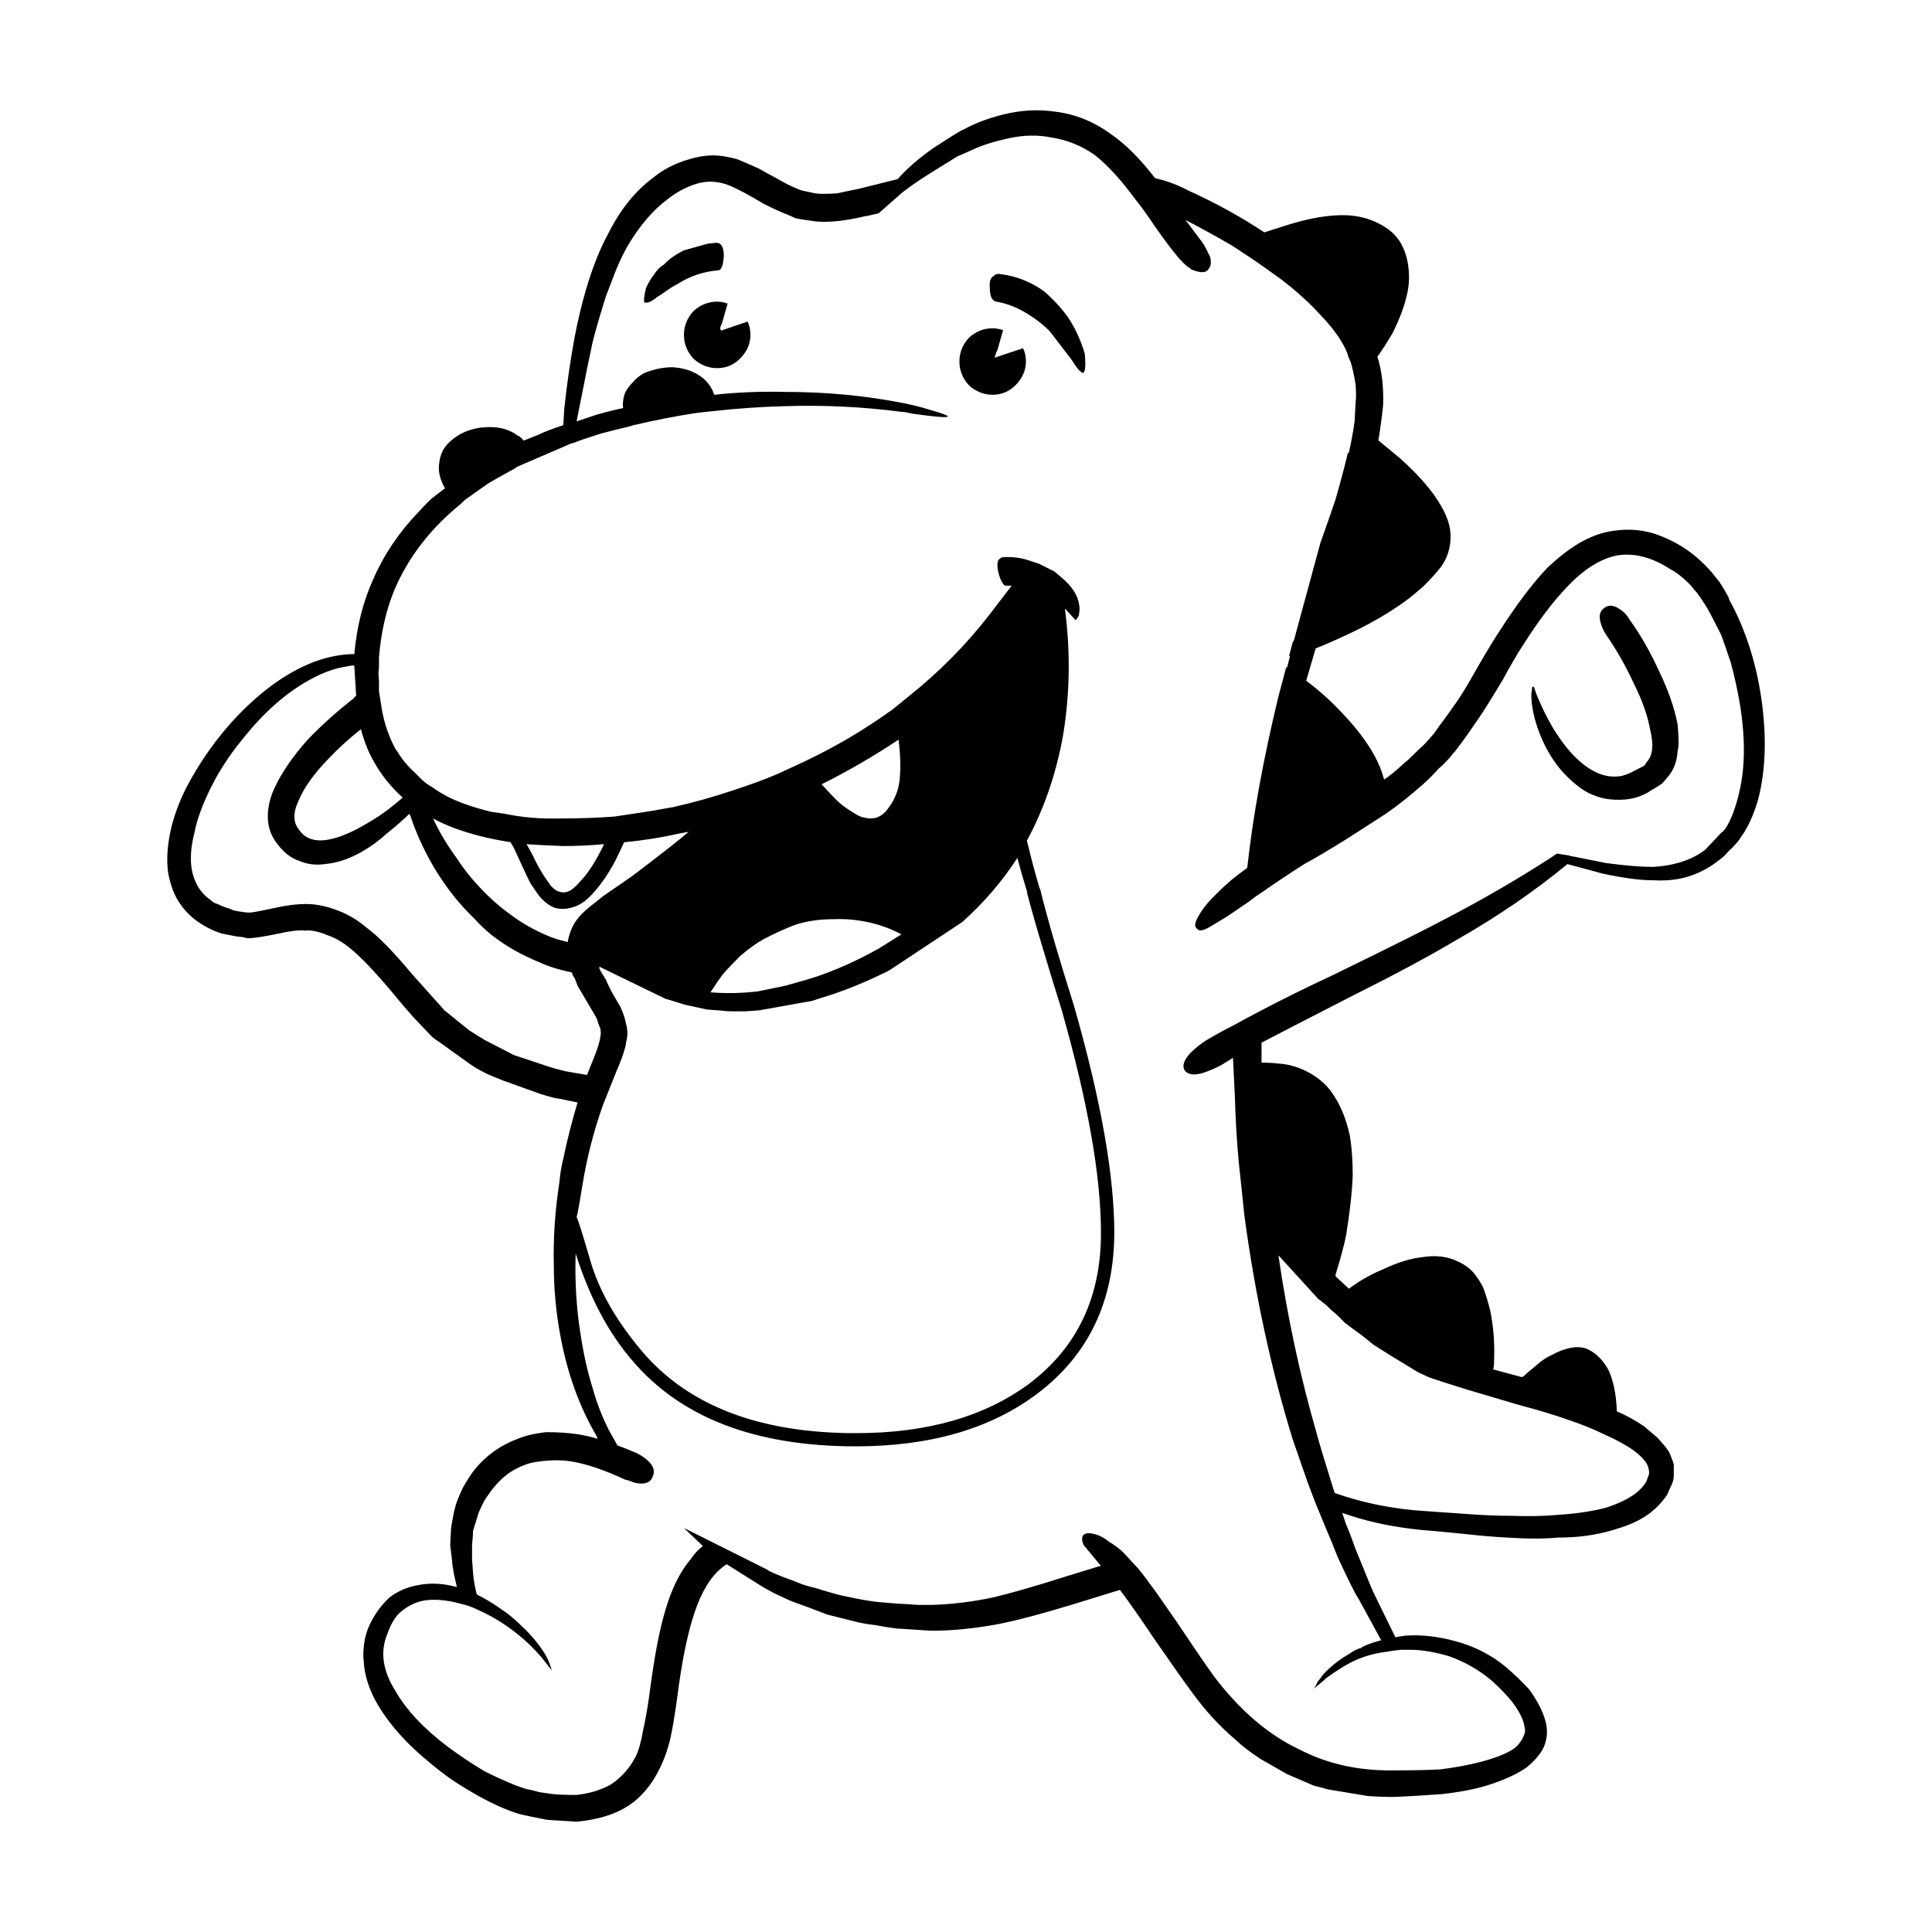 <?xml version="1.0" encoding="UTF-8"?>
<!-- Uploaded to: ICON Repo, www.svgrepo.com, Generator: ICON Repo Mixer Tools -->
<svg fill="#000000" width="800px" height="800px" version="1.1" viewBox="144 144 512 512" xmlns="http://www.w3.org/2000/svg">
 <path d="m359.99 195.24c1.344 0.176 3.273 0.176 5.789 0l6.043-1.258c2.016-0.5 5.371-1.34 10.07-2.519 2.516-2.856 5.711-5.617 9.57-8.305l3.523-2.262c2.344-1.516 3.777-2.352 4.277-2.519 3.019-1.672 6.543-3.019 10.57-4.023 4.699-1.18 9.32-1.426 13.848-0.758 5.375 0.668 10.324 2.688 14.855 6.043 3.691 2.519 7.551 6.375 11.578 11.582 3.027 0.668 5.961 1.762 8.812 3.277 7.055 3.18 13.766 6.879 20.141 11.078l5.543-1.77c6.211-2.008 11.664-2.934 16.363-2.766 3.019 0.168 5.703 0.836 8.055 2.016 2.856 1.34 4.953 3.18 6.297 5.531 1.172 2.184 1.848 4.625 2.016 7.301 0.168 2.184 0 4.281-0.508 6.297-0.668 3.019-1.926 6.375-3.777 10.078-1.172 2.008-2.516 4.102-4.027 6.289 1.176 3.699 1.684 7.969 1.512 12.84-0.336 3.188-0.754 6.297-1.258 9.32l5.793 4.781c5.035 4.535 8.645 8.727 10.828 12.586 1.676 2.856 2.519 5.539 2.519 8.059 0 3.019-0.84 5.707-2.519 8.059-1.176 1.504-2.688 3.188-4.535 5.027-1.676 1.516-3.191 2.773-4.535 3.777-4.527 3.356-9.898 6.465-16.109 9.32-2.856 1.34-5.539 2.519-8.059 3.523l-2.516 8.562c3.191 2.352 6.293 5.117 9.316 8.316 3.863 4.023 6.797 7.883 8.812 11.57 1.176 2.184 2.012 4.281 2.519 6.297 1.34-0.836 3.188-2.352 5.535-4.535 0.5-0.336 1.844-1.594 4.027-3.777 0.508-0.336 1.766-1.672 3.777-4.023 0.164-0.336 1.258-1.84 3.273-4.535 1.176-1.672 2.184-3.102 3.019-4.269 1.344-2.016 3.191-5.125 5.543-9.32 2.344-4.035 4.195-7.047 5.535-9.062 4.535-7.047 8.727-12.594 12.586-16.621 2.856-2.688 5.539-4.781 8.055-6.297 3.359-2.008 6.633-3.18 9.82-3.523 3.523-0.5 6.965-0.246 10.32 0.758 3.027 1.012 5.793 2.352 8.309 4.023 2.519 1.684 4.867 3.777 7.055 6.297 0.668 0.848 1.34 1.684 2.012 2.519 1.008 1.504 1.852 2.941 2.519 4.281v0.254c4.531 8.215 7.469 17.535 8.812 27.945 1.172 9.398 0.84 17.703-1.008 24.926-1.176 4.191-2.688 7.547-4.527 10.066-0.676 1.18-1.852 2.519-3.523 4.023-0.336 0.5-0.926 1.094-1.762 1.762l-2.016 1.516c-2.688 1.852-5.539 3.109-8.562 3.777-2.352 0.5-4.953 0.668-7.805 0.5-3.191 0-7.555-0.582-13.09-1.762l-9.32-2.519c-8.727 7.211-18.547 13.934-29.453 20.141-7.051 4.191-16.113 9.062-27.191 14.602-13.766 7.047-21.902 11.246-24.418 12.586v5.285c1.676 0 3.188 0.09 4.527 0.254 2.688 0.168 5.289 0.926 7.809 2.262 2.516 1.348 4.527 3.031 6.035 5.039 2.352 3.188 4.031 7.133 5.035 11.836 0.508 3.019 0.758 6.543 0.758 10.566-0.168 4.367-0.758 9.652-1.762 15.863-0.508 2.519-1.43 5.965-2.773 10.32v0.5l3.523 3.277c2.684-2.016 5.625-3.691 8.812-5.039 3.859-1.84 7.301-2.934 10.32-3.277 3.859-0.668 7.219-0.246 10.07 1.258 1.516 0.68 2.856 1.684 4.031 3.031 1.004 1.34 1.762 2.519 2.262 3.523 0.672 1.672 1.34 3.856 2.016 6.543 0.676 3.523 1.008 6.965 1.008 10.32 0 3.019-0.082 4.613-0.25 4.781v0.254l7.555 2.031 0.5-0.254c0.5-0.5 1.676-1.516 3.523-3.019 1.344-1.18 2.602-2.016 3.777-2.519 1.512-0.836 2.934-1.426 4.277-1.762 1.852-0.5 3.523-0.5 5.035 0 2.348 1.004 4.281 2.856 5.789 5.539 1.344 2.856 2.098 6.453 2.269 10.824v0.254c2.684 1.172 5.121 2.519 7.297 4.023l3.523 3.019 1.766 2.016c0.836 1.004 1.344 1.762 1.508 2.262 0.668 1.672 1.008 2.598 1.008 2.766v3.019c0 0.848-0.254 1.77-0.758 2.773-0.332 0.668-0.672 1.426-1.008 2.262-1.844 2.688-4.109 4.781-6.797 6.297-2.016 1.172-4.535 2.176-7.551 3.019-4.367 1.34-9.234 2.008-14.602 2.008-3.691 0.344-8.137 0.344-13.34 0-3.359-0.168-7.301-0.5-11.836-1.004-4.867-0.5-8.477-0.836-10.824-1.004-6.883-0.68-13.18-1.93-18.879-3.777l-2.269-0.758 1.008 3.019c0.668 1.516 1.512 3.699 2.519 6.555 2.852 7.047 4.441 10.902 4.777 11.57l5.793 11.836 1.258-0.254c1.008-0.168 1.844-0.246 2.516-0.246 3.691-0.168 7.719 0.336 12.086 1.504 5.035 1.348 9.48 3.609 13.34 6.801 2.348 2.016 4.449 4.035 6.293 6.043 2.519 3.523 4.031 6.723 4.535 9.566 0.336 2.184 0 4.281-1.008 6.297-1.008 1.684-2.434 3.277-4.277 4.781-2.691 1.852-6.211 3.445-10.578 4.793-3.352 1.004-7.301 1.762-11.832 2.254-4.535 0.344-8.727 0.59-12.586 0.758-2.348 0-4.699-0.078-7.051-0.246l-10.566-1.754c-0.504-0.168-1.766-0.5-3.777-1.004-1.172-0.512-3.523-1.516-7.051-3.031l-7.047-4.023c-3.027-2.016-5.207-3.691-6.551-5.039-4.195-3.523-8.055-7.715-11.578-12.586-2.012-2.688-5.453-7.559-10.32-14.602-3.359-5.039-6.297-9.23-8.812-12.586l-13.09 4.023c-7.723 2.352-14.102 4.035-19.141 5.039-6.375 1.172-12.246 1.762-17.621 1.762-0.336 0-1.676-0.09-4.027-0.254l-3.769-0.246c-1.344 0-3.777-0.344-7.305-1.012-1.844-0.168-4.027-0.582-6.543-1.25-2.684-0.68-4.699-1.18-6.043-1.516l-5.285-2.016c-2.348-0.836-3.945-1.426-4.781-1.762l-4.281-2.016c-1.848-1.004-3.019-1.672-3.523-2.008l-8.812-5.543c-3.188 2.016-5.789 5.617-7.805 10.824-1.68 4.367-3.106 10.156-4.281 17.367-0.336 2.016-0.754 4.961-1.258 8.816-0.504 3.523-1.008 6.465-1.508 8.809-0.672 3.031-1.68 5.883-3.023 8.562-1.508 3.031-3.356 5.551-5.539 7.559-2.184 2.016-4.781 3.523-7.805 4.535-2.348 0.836-5.199 1.426-8.559 1.762l-7.805-0.5c-1.676-0.336-2.938-0.59-3.777-0.758-1.676-0.336-2.856-0.59-3.523-0.758-3.859-1.172-8.055-3.109-12.586-5.785-3.859-2.184-7.387-4.625-10.574-7.312-6.879-5.531-11.918-11.238-15.105-17.113-1.844-3.523-2.852-6.887-3.019-10.078-0.168-1.34-0.168-2.688 0-4.023 0.168-2.016 0.672-3.945 1.512-5.797 1.344-2.844 3.106-5.285 5.285-7.301 2.184-1.672 4.699-2.766 7.551-3.266 3.188-0.668 6.629-0.5 10.32 0.5l-0.754-3.277c-0.336-1.84-0.5-3.019-0.5-3.523l-0.508-4.281c0-0.5 0.082-2.098 0.25-4.781 0.5-3.019 0.84-4.703 1.008-5.039 0.168-1.004 0.84-2.766 2.016-5.285 1.344-2.352 2.434-4.023 3.273-5.039 3.019-3.691 6.797-6.375 11.328-8.051 2.016-0.848 4.535-1.438 7.555-1.77 3.019 0 5.703 0.168 8.055 0.512 2.184 0.336 4.031 0.746 5.539 1.258l-0.25-0.758c-4.535-7.723-7.723-16.531-9.566-26.441-1.172-6.211-1.762-12.508-1.762-18.883-0.168-7.211 0.336-14.602 1.512-22.148 0.168-2.016 0.504-4.035 1.008-6.043 1.008-4.871 2.266-9.82 3.777-14.859l-4.785-1.004c-0.672 0-2.352-0.422-5.035-1.258l-9.82-3.523c-2.18-0.836-3.777-1.516-4.781-2.016-1.676-0.836-3.106-1.684-4.281-2.519l-8.055-5.785c-0.836-0.5-1.508-1.012-2.012-1.516l-4.785-5.039c-1.512-1.672-3.438-3.938-5.789-6.801-4.527-5.363-8.141-9.141-10.824-11.324-2.012-1.672-4.027-2.856-6.043-3.523-2.348-1.004-4.363-1.426-6.043-1.258-1.512-0.168-3.777 0.09-6.797 0.758-3.191 0.668-5.707 1.094-7.555 1.258h-1.008l-1.008-0.254-2.016-0.246c-1.676-0.336-2.938-0.59-3.777-0.758-2.516-0.836-4.781-2.016-6.797-3.531-2.016-1.504-3.691-3.434-5.035-5.785-1.008-1.852-1.762-4.113-2.266-6.801-0.504-3.691-0.168-7.883 1.008-12.586 1.004-3.691 2.348-7.133 4.027-10.32 3.019-5.707 6.629-10.992 10.824-15.863 7.387-8.395 15.02-14.102 22.91-17.121 3.691-1.34 7.219-2.016 10.574-2.016 0.672-7.379 2.348-14.012 5.035-19.887 2.852-6.543 6.879-12.496 12.082-17.879 2.012-2.176 3.273-3.434 3.777-3.769l3.273-2.519h-0.25c-0.672-1.348-1.094-2.441-1.258-3.266-0.336-1.18-0.336-2.609 0-4.289 0.332-1.676 1.086-3.102 2.262-4.285 2.856-2.844 6.547-4.269 11.078-4.269 2.852 0 5.285 0.746 7.301 2.262 0.504 0.168 1.008 0.59 1.512 1.258h0.25l3.777-1.516c1.344-0.668 3.523-1.504 6.547-2.519l0.25-4.281c0.672-6.375 1.598-12.754 2.769-19.129 0.84-4.367 1.844-8.562 3.019-12.586 1.68-5.719 3.609-10.578 5.789-14.613 3.188-6.375 7.133-11.324 11.832-14.848 2.856-2.352 6.125-4.023 9.816-5.039 2.188-0.664 4.285-0.996 6.301-0.996 1.676 0 3.777 0.336 6.293 1.004 1.676 0.68 3.609 1.516 5.789 2.519 1.176 0.668 2.856 1.594 5.035 2.762 2.012 1.18 3.691 2.016 5.031 2.519 0.672 0.344 1.512 0.59 2.519 0.758zm-7.555 5.539c-1.344-0.5-3.359-1.426-6.043-2.766-4.195-2.519-7.387-4.203-9.566-5.039-2.856-1.004-5.625-1.094-8.309-0.254-2.688 0.848-5.207 2.184-7.551 4.035-3.863 2.856-7.387 6.965-10.574 12.328-1.172 2.016-2.266 4.289-3.273 6.801-0.84 2.184-1.68 4.367-2.516 6.555-1.344 4.191-2.519 8.227-3.523 12.082-0.672 3.019-1.93 9.23-3.777 18.629l-0.5 2.519 5.285-1.762c3.019-0.848 5.371-1.426 7.051-1.762-0.168-0.836-0.082-1.93 0.25-3.277 0.336-1.172 1.172-2.43 2.516-3.777 1.176-1.34 2.602-2.262 4.281-2.766 2.012-0.668 4.027-1.004 6.043-1.004 2.688 0.168 4.949 0.836 6.797 2.008 2.016 1.18 3.441 2.941 4.281 5.293 6.211-0.68 12.504-0.926 18.879-0.758 10.91 0 21.402 1.004 31.473 3.019l2.262 0.5c1.516 0.336 2.773 0.68 3.777 1.004 8.395 2.352 7.133 2.773-3.777 1.258l-2.516-0.5h-0.5c-10.238-1.34-20.562-1.84-30.965-1.504-6.211 0.168-12.336 0.582-18.375 1.25l-4.785 0.512c-5.539 0.836-11.16 1.93-16.867 3.266l-1.766 0.512c-1.508 0.336-3.859 0.914-7.047 1.762-3.195 1.004-5.633 1.84-7.305 2.508h-0.254l-14.602 6.297-0.25 0.254c-3.695 2.016-6.211 3.434-7.555 4.281-1.676 1.172-3.691 2.598-6.043 4.281l-1.008 1.004c-8.055 6.543-13.93 14.18-17.625 22.906-2.18 5.371-3.523 11.336-4.027 17.879v2.769c-0.168 0.848-0.168 1.852 0 3.019v3.019c0.336 2.184 0.59 3.777 0.754 4.793 0.672 3.856 1.93 7.469 3.777 10.824l0.254 0.246c1.172 2.016 2.684 3.867 4.531 5.539l2.262 2.262c1.008 0.848 1.848 1.426 2.519 1.762 2.516 1.852 5.453 3.367 8.812 4.535 1.844 0.68 4.113 1.348 6.797 2.016l3.523 0.5c4.699 1.004 9.734 1.426 15.105 1.258h0.754c4.363 0 8.812-0.168 13.344-0.5l5.035-0.758c3.523-0.5 7.047-1.094 10.574-1.762 5.203-1.172 10.32-2.598 15.359-4.281 4.699-1.516 8.812-3.019 12.336-4.527l6.543-3.031c8.562-4.023 16.531-8.727 23.918-14.09l4.027-3.277c8.227-6.543 15.445-13.844 21.656-21.902l5.789-7.559h-1.512c-0.336 0-0.586-0.168-0.758-0.5-0.5-0.668-0.922-1.684-1.258-3.019-0.332-1.34-0.332-2.43 0-3.266 0.508-0.512 0.926-0.758 1.258-0.758 2.519-0.168 4.953 0.168 7.301 1.004l2.269 0.758c1.008 0.5 2.016 1.004 3.019 1.516 0.34 0.168 0.676 0.336 1.008 0.5l1.766 1.504c2.856 2.352 4.445 4.781 4.781 7.301 0.172 0.68 0.172 1.426 0 2.262 0 0.5-0.168 0.926-0.5 1.258l-0.25 0.5h-0.25l-2.773-3.012c1.516 11.406 1.344 22.652-0.5 33.73-1.816 10.086-5.004 19.355-9.566 27.816 0.227 0.965 0.395 1.633 0.508 2.016 0.793 3.316 1.758 6.887 2.894 10.695l0.121 0.129c0.969 3.996 2.356 9.074 4.156 15.23 1.34 4.535 2.934 9.73 4.785 15.605 7.125 24.887 10.688 44.938 10.699 60.172-0.035 18.215-6.832 32.441-20.391 42.676-12.336 9.309-28.367 13.965-48.09 13.973-26.648 0-46.406-7.598-59.285-22.781-6.324-7.34-11.32-16.785-14.98-28.328-0.234 7.262 0.184 14.309 1.258 21.145 0.84 5.539 1.93 10.41 3.273 14.602 1.008 3.699 2.434 7.391 4.277 11.078l2.266 4.035c1.848 0.668 3.523 1.34 5.035 2.016 1.344 0.66 2.434 1.418 3.273 2.254 1.344 1.348 1.676 2.695 1.008 4.035-0.336 1.004-1.094 1.594-2.266 1.762s-2.516-0.078-4.031-0.758l-1.008-0.246c-5.371-2.519-10.07-4.113-14.098-4.793-2.016-0.336-4.109-0.414-6.297-0.246-2.516 0.168-4.449 0.5-5.789 1.004-3.356 1.18-6.129 3.109-8.309 5.797-0.504 0.5-1.426 1.762-2.769 3.777-1.172 2.344-1.762 3.691-1.762 4.023l-1.258 4.023c0 0.848-0.086 2.106-0.254 3.777v3.777c0 0.168 0.082 1.34 0.254 3.523 0.168 2.016 0.5 3.945 1.008 5.785 2.348 1.18 4.449 2.441 6.293 3.777 1.848 1.18 3.777 2.773 5.789 4.781 2.348 2.184 4.363 4.625 6.043 7.312 0.668 1.172 1.172 2.344 1.508 3.523l0.254 0.746-2.769-3.512c-2.016-2.352-4.195-4.457-6.547-6.297-3.188-2.519-6.461-4.535-9.816-6.043-1.676-0.848-3.273-1.426-4.781-1.77-4.195-1.172-7.805-1.426-10.824-0.746-2.352 0.668-4.363 1.84-6.043 3.523-1.176 1.348-2.098 3.019-2.766 5.039-1.008 2.344-1.344 4.781-1.008 7.293 0.336 2.519 1.344 5.125 3.019 7.812 2.856 5.039 7.469 9.988 13.848 14.848 3.188 2.352 6.461 4.535 9.816 6.555 4.699 2.344 8.477 3.945 11.328 4.781 0.336 0 1.426 0.254 3.273 0.758l3.273 0.492c1.676 0.176 3.859 0.254 6.547 0.254 2.684-0.336 4.781-0.836 6.293-1.504 2.016-0.668 3.777-1.762 5.289-3.277 1.508-1.34 2.852-3.109 4.027-5.285 0.84-1.684 1.508-4.035 2.012-7.055 0.504-2.176 1.008-4.949 1.512-8.305 0.5-3.856 0.922-6.801 1.258-8.816 1.172-7.715 2.684-14.012 4.531-18.883 1.508-3.856 3.273-6.957 5.285-9.309 1.008-1.504 2.102-2.688 3.273-3.523l-5.035-4.793 22.156 11.078c0 0.168 1.258 0.758 3.777 1.77l4.027 1.504c1.008 0.5 2.602 1.012 4.785 1.516 1.008 0.336 2.688 0.836 5.035 1.504 1.176 0.336 3.019 0.758 5.539 1.258 2.516 0.5 4.617 0.836 6.293 1.004 3.691 0.336 5.961 0.5 6.801 0.5l3.777 0.254h3.519c5.375-0.168 10.828-0.836 16.363-2.016 4.867-1.172 10.992-2.934 18.379-5.285l9.82-3.019h0.25l-4.543-5.5c-0.5-1.004-0.586-1.84-0.25-2.519 0.508-0.668 1.426-0.836 2.766-0.5 1.516 0.336 2.859 1.004 4.031 2.016 1.676 1.004 3.019 2.016 4.027 3.019l2.769 3.019c0.676 0.668 1.258 1.34 1.758 2.016 0.84 1.004 1.598 2.008 2.269 3.019 0.84 1.004 3.273 4.449 7.301 10.32 4.363 6.543 7.637 11.324 9.82 14.348 6.879 9.062 14.43 15.527 22.656 19.387 7.387 3.856 15.773 5.707 25.176 5.539 5.035 0 9.062-0.09 12.082-0.254 4.031-0.5 7.637-1.172 10.828-2.008 3.859-1.004 6.793-2.184 8.809-3.523 1.008-0.848 1.762-1.77 2.269-2.773 0.168-0.336 0.336-0.758 0.5-1.258 0.168-0.5 0.168-1.004 0-1.516-0.168-1.84-1.258-4.102-3.269-6.789-1.344-1.684-3.109-3.523-5.293-5.539-3.352-2.856-7.133-5.039-11.328-6.543-3.863-1.18-7.383-1.762-10.574-1.762h-2.266c-1.672 0.168-2.848 0.336-3.519 0.5-3.188 0.336-6.211 1.172-9.062 2.508-1.844 0.848-4.277 2.352-7.301 4.535l-0.5 0.5-2.769 2.277 0.5-0.758c0.168-0.336 0.336-0.668 0.508-1.004 0.5-0.68 1.004-1.348 1.512-2.016 2.012-2.184 4.363-4.035 7.047-5.539 0.84-0.668 1.852-1.172 3.023-1.504 0.336-0.344 1.512-0.848 3.523-1.516l1.762-0.5-6.043-11.078c-0.832-1.18-2.684-4.871-5.535-11.078-1.176-3.019-2.102-5.285-2.769-6.801-1.34-3.188-2.348-5.617-3.023-7.301l-2.012-5.285c-1.516-4.359-2.859-8.227-4.031-11.582-5.703-18.461-9.988-38.27-12.84-59.414-0.336-3.356-0.836-8.137-1.512-14.355-0.5-5.531-0.84-11.246-1.008-17.113l-0.5-10.332-3.273 2.016c-1.676 0.848-3.269 1.516-4.785 2.016-2.344 0.668-3.945 0.422-4.777-0.758-0.676-1.172-0.172-2.688 1.508-4.535 1.176-1.172 2.519-2.254 4.027-3.266 2.856-1.684 5.453-3.109 7.805-4.281 0.84-0.5 2.856-1.594 6.043-3.266 6.043-3.199 12.84-6.555 20.391-10.078 0.676-0.336 1.344-0.668 2.016-1.004 12.754-6.211 21.816-10.746 27.188-13.598 9.402-4.871 18.547-10.156 27.441-15.863l2.269-1.516c1.008 0.176 2.098 0.344 3.273 0.512 0.336 0.168 0.668 0.246 1.004 0.246l8.812 1.762c5.207 0.68 9.316 1.012 12.336 1.012 5.711-0.336 10.32-1.852 13.848-4.535l4.281-4.527c0.5-0.336 1.004-0.926 1.512-1.762 1.344-2.352 2.434-5.371 3.269-9.074 1.516-6.375 1.598-13.922 0.254-22.652-0.676-4.035-1.516-7.891-2.516-11.582-0.84-2.519-1.684-4.949-2.519-7.301-1.176-2.352-2.348-4.613-3.523-6.801-1.008-1.672-2.016-3.188-3.023-4.535-0.5-0.5-0.922-1.004-1.258-1.504-1.844-2.016-3.691-3.523-5.539-4.527-4.867-3.199-9.566-4.457-14.098-3.777-4.535 0.836-9.062 3.691-13.598 8.551-3.691 3.867-7.551 8.984-11.578 15.359-1.344 2.016-3.106 5.039-5.285 9.062-2.516 4.203-4.449 7.312-5.789 9.32l-3.277 4.781c-1.676 2.352-2.852 3.945-3.519 4.781-0.508 0.5-0.926 1.012-1.258 1.516-1.344 1.504-2.352 2.519-3.027 3.019-1.508 1.684-2.934 3.109-4.277 4.281-3.191 2.856-6.461 5.453-9.816 7.805l-10.574 6.801c-4.867 3.019-8.562 5.207-11.078 6.543-4.199 2.688-7.719 5.039-10.578 7.047l-2.262 1.516c-0.84 0.668-1.516 1.172-2.016 1.516l-5.535 3.769c-3.023 1.852-4.699 2.856-5.035 3.019-1.516 0.848-2.516 0.926-3.023 0.254-0.676-0.5-0.594-1.516 0.242-3.019 1.008-1.852 2.266-3.523 3.777-5.039 1.008-1.004 1.848-1.852 2.516-2.519l2.519-2.262c1.008-0.836 2.434-1.93 4.281-3.277 1.508-13.766 4.277-28.949 8.305-45.57l2.016-7.547h0.25l0.758-3.019h-0.25l1.004-3.777 0.254-0.246 7.047-25.938c1.848-5.207 3.191-9.062 4.027-11.582 1.344-4.707 2.434-8.809 3.277-12.344h0.25c0.676-3.012 1.176-5.785 1.512-8.305l0.254-4.781c0.168-1.34 0.168-3.019 0-5.039-0.34-2.184-0.758-4.113-1.258-5.785l-0.758-1.762v-0.254c-1.176-3.188-3.523-6.633-7.051-10.32-3.019-3.356-6.629-6.633-10.824-9.82l-5.285-3.777c-1.684-1.172-4.199-2.856-7.551-5.039-4.035-2.344-8.145-4.606-12.34-6.789l3.777 5.027c0.832 1.012 1.59 2.273 2.266 3.777 0.168 0.336 0.336 0.68 0.5 1.012 0.336 1.504 0.168 2.598-0.5 3.266-0.34 0.5-0.84 0.758-1.516 0.758-0.832 0-1.844-0.254-3.019-0.758-0.336-0.336-0.676-0.59-1.008-0.746-0.832-0.68-1.676-1.516-2.516-2.519-1.676-2.016-3.691-4.703-6.043-8.059-2.516-3.699-4.277-6.129-5.285-7.301-3.691-5.039-7.219-8.895-10.574-11.582-3.523-2.519-7.469-4.113-11.836-4.781-3.519-0.68-7.211-0.59-11.074 0.246-3.859 0.836-7.051 1.852-9.57 3.019-1.844 0.848-3.191 1.426-4.027 1.77l-7.301 4.527c-2.684 1.684-5.121 3.356-7.301 5.039-3.019 2.676-5.121 4.527-6.297 5.539l-3.269 0.746h-0.254c-2.012 0.512-4.277 0.926-6.793 1.258-3.023 0.336-5.457 0.336-7.305 0-1.508-0.168-3.019-0.414-4.527-0.746-0.668-0.344-1.426-0.676-2.266-1.012zm-20.895 7.805 2.269-0.246c1.34 0 2.012 1.172 2.012 3.523-0.168 2.519-0.672 3.777-1.508 3.777-3.863 0.336-7.387 1.504-10.574 3.523-0.336 0.168-0.922 0.5-1.766 1.004l-1.508 1.012c-1.176 0.836-1.93 1.34-2.269 1.504-1.004 0.848-1.844 1.34-2.516 1.504h-0.754c-0.168 0-0.25-0.168-0.25-0.492 0-0.848 0.168-1.938 0.5-3.277 0.336-0.836 0.84-1.762 1.512-2.773l1.258-1.762c0.672-0.836 1.344-1.418 2.016-1.762 1.176-1.34 2.938-2.598 5.285-3.777zm5.289 15.859-1.512 5.293-0.25 0.5-0.25 0.758c0.098 0.195 0.184 0.402 0.25 0.629l7.051-2.402c0.5 1.012 0.754 2.184 0.754 3.531 0 2.344-0.922 4.449-2.766 6.289-1.68 1.684-3.691 2.519-6.043 2.519-2.348 0-4.449-0.836-6.297-2.519-1.676-1.84-2.516-3.945-2.516-6.289 0-2.352 0.84-4.449 2.516-6.297 1.848-1.684 3.945-2.519 6.297-2.519 0.832 0.008 1.754 0.176 2.766 0.508zm-100.96 96.176c-2.348 0.336-4.781 1.094-7.301 2.273-7.219 3.344-14.016 9.062-20.395 17.113-3.859 4.703-6.965 9.652-9.312 14.859-1.676 3.691-2.769 6.879-3.273 9.566-1.008 3.867-1.258 7.223-0.754 10.078 0.672 3.523 2.352 6.211 5.035 8.051 0.504 0.512 1.094 0.848 1.766 1.012 1.008 0.5 2.098 0.926 3.273 1.258 0.504 0.336 1.426 0.582 2.769 0.758l1.758 0.242h1.008c1.344-0.168 3.527-0.59 6.547-1.258 3.019-0.668 5.703-1.004 8.055-1.004 2.684 0 5.539 0.582 8.562 1.762 2.684 1.004 5.203 2.508 7.551 4.527 3.019 2.184 7.047 6.297 12.082 12.34l8.562 9.566 6.543 5.293c0.504 0.336 1.848 1.172 4.031 2.519l7.805 4.023 9.059 3.019c1.008 0.336 2.519 0.758 4.531 1.258l5.793 1.004 1.512-3.777c1.172-2.844 1.844-4.949 2.012-6.289 0.168-0.68 0.168-1.426 0-2.273-0.168-0.336-0.336-0.746-0.504-1.258-0.168-0.5-0.336-1.004-0.5-1.504l-5.031-8.562c-0.168-0.5-0.422-1.172-0.758-2.008-0.336-0.344-0.59-0.848-0.754-1.516-3.356-0.668-6.297-1.594-8.812-2.773-4.531-1.84-8.645-4.191-12.336-7.047-1.68-1.34-3.273-2.856-4.785-4.535-3.691-3.523-7.047-7.715-10.07-12.586-2.856-4.703-5.121-9.566-6.801-14.602-0.168-0.168-0.25-0.336-0.25-0.5-1.512 1.504-3.523 3.277-6.043 5.285-2.016 1.852-4.195 3.445-6.547 4.781-1.512 0.848-2.938 1.516-4.281 2.016-1.844 0.668-3.691 1.094-5.539 1.258-2.348 0.332-4.527 0.09-6.543-0.758-2.184-0.668-4.113-2.098-5.789-4.269-1.848-2.184-2.773-4.703-2.773-7.559 0-2.519 0.59-5.039 1.766-7.559 1.848-4.023 4.785-8.305 8.812-12.84 3.523-3.691 7.637-7.379 12.336-11.07v-0.254c0.168 0 0.336-0.09 0.5-0.254l-0.5-8.051c-0.672-0.004-1.344 0.078-2.016 0.242zm-13.848 39.785c0 1.34 0.422 2.519 1.258 3.523 1.344 2.016 3.445 2.941 6.297 2.773 2.184-0.176 4.699-0.926 7.551-2.273 1.512-0.668 3.609-1.852 6.293-3.523 2.184-1.34 4.617-3.188 7.305-5.539-3.191-2.856-5.789-6.121-7.805-9.82-1.344-2.352-2.434-5.117-3.277-8.305-3.356 2.688-6.293 5.363-8.809 8.059-3.691 3.856-6.211 7.379-7.555 10.566-0.836 1.684-1.258 3.199-1.258 4.539zm57.402 7.047v-0.246c-5.539-0.848-10.574-2.106-15.105-3.777-2.184-0.848-4.031-1.684-5.539-2.519 1.508 3.356 3.609 6.879 6.293 10.566 1.512 2.352 3.188 4.535 5.035 6.555 2.852 3.188 5.789 5.875 8.812 8.059 3.019 2.344 6.543 4.359 10.574 6.043 1.676 0.668 3.359 1.172 5.035 1.504v-0.5c0.5-2.184 1.258-3.945 2.266-5.293 0.84-1.172 2.098-2.43 3.777-3.769 0.84-0.668 2.012-1.594 3.523-2.773l7.301-5.027c7.551-5.707 12.586-9.652 15.105-11.836l-2.766 0.5c-4.363 1.012-9.148 1.77-14.348 2.273-0.672 1.504-1.426 3.102-2.266 4.781-1.848 3.523-3.863 6.453-6.043 8.809-1.344 1.516-2.769 2.609-4.281 3.277-2.016 0.836-3.945 1.004-5.789 0.5-1.344-0.5-2.684-1.504-4.027-3.019-0.504-0.668-1.258-1.762-2.269-3.277-0.336-0.5-1.34-2.598-3.019-6.289l-1.512-3.281zm4.281 0.512 1.512 2.766c0.84 1.84 1.848 3.691 3.023 5.539l1.758 2.508c1.008 1.012 1.766 1.516 2.269 1.516 0.84 0.336 1.762 0.254 2.766-0.254 0.672-0.336 1.598-1.172 2.769-2.508 1.676-1.684 3.438-4.281 5.285-7.812l1.008-2.008c-3.691 0.336-7.301 0.5-10.828 0.5-4.363-0.168-7.637-0.336-9.816-0.5zm98.434-27.957c-6.547 4.367-13.34 8.316-20.391 11.836 1.512 1.672 2.769 3.019 3.777 4.023 1.176 1.18 2.602 2.273 4.281 3.277 1.004 0.668 1.762 1.082 2.262 1.258 1.008 0.336 1.934 0.5 2.773 0.5 1.844 0 3.438-1.012 4.781-3.019 1.512-2.016 2.434-4.367 2.773-7.055 0.332-3.008 0.25-6.617-0.258-10.82zm-27.441 49.094c-2.688 1.012-5.453 2.273-8.309 3.777-1.848 1.012-3.945 2.519-6.297 4.535-2.012 2.016-3.523 3.609-4.531 4.781-1.008 1.348-2.098 2.934-3.273 4.781 4.195 0.336 8.391 0.254 12.586-0.254l7.301-1.504c4.195-1.172 6.797-1.93 7.805-2.262 5.539-1.852 11.164-4.367 16.867-7.559l6.043-3.777c-1.844-1.004-3.859-1.84-6.043-2.519-4.027-1.172-7.969-1.672-11.832-1.504-3.856-0.004-7.293 0.5-10.316 1.504zm4.531 20.141-14.098 2.519-3.777 0.254h-3.523c-0.672 0-1.762-0.078-3.273-0.254-0.5 0-1.59-0.078-3.273-0.246l-5.789-1.258c-3.191-1.012-4.867-1.516-5.035-1.516l-17.625-8.562v0.512c0.336 0.668 0.672 1.258 1.008 1.762l0.758 1.258c0.668 1.672 1.93 4.023 3.777 7.047 0.84 1.852 1.34 3.356 1.508 4.527 0.504 1.684 0.504 3.367 0 5.039v0.254c-0.336 1.84-1.172 4.281-2.516 7.301l-3.523 8.809c-2.519 7.055-4.363 14.27-5.539 21.648-0.574 3.59-0.996 5.984-1.258 7.184l-0.254 1.133c0.109-0.375 1.324 3.445 3.652 11.453 2.336 8.02 6.953 16.078 13.844 24.176 12.297 14.348 31.141 21.52 56.52 21.52 18.879 0.012 34.234-4.398 46.07-13.215 12.621-9.574 18.918-22.879 18.883-39.91 0.004-14.965-3.477-34.695-10.449-59.16-1.844-5.883-3.441-11.078-4.781-15.617-1.891-6.258-3.359-11.414-4.406-15.477l0.129 0.129c-1.012-3.246-1.895-6.316-2.648-9.191-3.996 6.188-8.867 11.855-14.598 16.992l-19.387 12.84c-6.379 3.188-12.414 5.617-18.125 7.301zm68.73-169.94c-2.688-3.523-4.617-6.043-5.793-7.559-1.676-1.672-3.609-3.188-5.785-4.527-2.691-1.684-5.457-2.773-8.309-3.277-1.176-0.168-1.762-1.426-1.762-3.777-0.172-1.504 0.168-2.519 1.004-3.019 0.508-0.5 1.094-0.668 1.766-0.5 4.195 0.5 8.055 2.016 11.582 4.535 2.348 2.016 4.449 4.269 6.293 6.789 2.016 3.031 3.523 6.297 4.535 9.82 0.168 1.852 0.168 3.277 0 4.289-0.172 0.5-0.34 0.746-0.508 0.746s-0.418-0.168-0.754-0.5c-0.344-0.164-1.094-1.168-2.269-3.019zm-20.895-8.305c0.84 0 1.766 0.168 2.766 0.5l-1.508 5.285-0.25 0.5-0.5 1.516 7.551-2.519c0.5 1.004 0.754 2.184 0.754 3.523 0 2.352-0.926 4.449-2.769 6.297-1.676 1.672-3.691 2.519-6.043 2.519-2.352 0-4.445-0.848-6.297-2.519-1.676-1.852-2.516-3.945-2.516-6.297 0-2.352 0.84-4.449 2.516-6.289 1.852-1.68 3.945-2.516 6.297-2.516zm165.91 74.273c1.172 0.668 2.098 1.586 2.766 2.766 3.023 4.191 5.711 8.895 8.059 14.102 2.348 4.859 3.945 9.484 4.781 13.844 0.172 1.684 0.254 3.356 0.254 5.039 0 0.668-0.082 1.34-0.254 2.008-0.168 2.856-1.086 5.207-2.766 7.055l-1.258 1.504-1.512 1.004c-1.172 0.68-2.016 1.18-2.516 1.516-1.844 1.004-3.777 1.594-5.793 1.762-1.844 0.168-3.691 0.09-5.535-0.246-1.512-0.336-2.941-0.848-4.281-1.516-0.172-0.168-0.34-0.254-0.508-0.254-2.012-1.172-4.109-2.934-6.297-5.285-2.516-2.856-4.527-6.211-6.043-10.066-1.512-3.867-2.262-7.391-2.262-10.578l0.25-1.762 0.25-0.254 0.25 0.254 0.508 1.516c0.168 0.5 0.668 1.672 1.512 3.523 0.836 1.84 1.844 3.769 3.019 5.785 2.184 3.531 4.281 6.211 6.293 8.059 4.027 3.856 8.062 5.371 12.086 4.535 1.176-0.336 2.352-0.848 3.527-1.516l2.012-1.004 0.508-0.5 0.5-0.758c1.508-1.684 1.758-4.535 0.758-8.562-0.676-3.699-2.102-7.723-4.281-12.082-2.184-4.703-4.613-8.984-7.301-12.84-0.668-1.004-1.176-2.098-1.512-3.277-0.5-1.684-0.25-2.941 0.758-3.769 1.172-1.016 2.516-1.016 4.027 0zm-53.117 202.42-7.055-4.289c-1.34-0.828-2.934-1.84-4.785-3.012-2.012-1.684-3.519-2.856-4.527-3.531l-3.027-2.262-0.5-0.5c-0.336-0.336-0.672-0.668-1.008-1.004-0.668-0.68-1.426-1.348-2.269-2.016l-1.258-1.258-1.004-0.758c-0.34-0.336-0.676-0.59-1.008-0.758l-10.574-11.582v0.254c2.348 16.117 5.707 31.723 10.07 46.828 0.508 2.016 2.102 7.301 4.785 15.863 7.719 2.688 15.695 4.281 23.918 4.781 2.352 0.168 5.961 0.422 10.828 0.758 4.363 0.336 8.305 0.5 11.832 0.5 4.867 0.168 9.062 0.09 12.586-0.246 5.199-0.344 9.566-1.012 13.094-2.016 3.019-1.012 5.453-2.184 7.297-3.531 1.34-1.004 2.348-2.086 3.023-3.266l0.754-2.016v-0.5c0-0.5-0.168-1.172-0.5-2.016-0.84-1.504-2.434-3.012-4.785-4.527-1.344-0.836-2.684-1.594-4.027-2.262l-3.273-1.516c-2.012-1.004-4.695-2.098-8.055-3.266-3.691-1.348-8.395-2.773-14.098-4.289l-13.598-4.023c-4.867-1.504-8.227-2.598-10.07-3.266z" fill-rule="evenodd"/>
</svg>